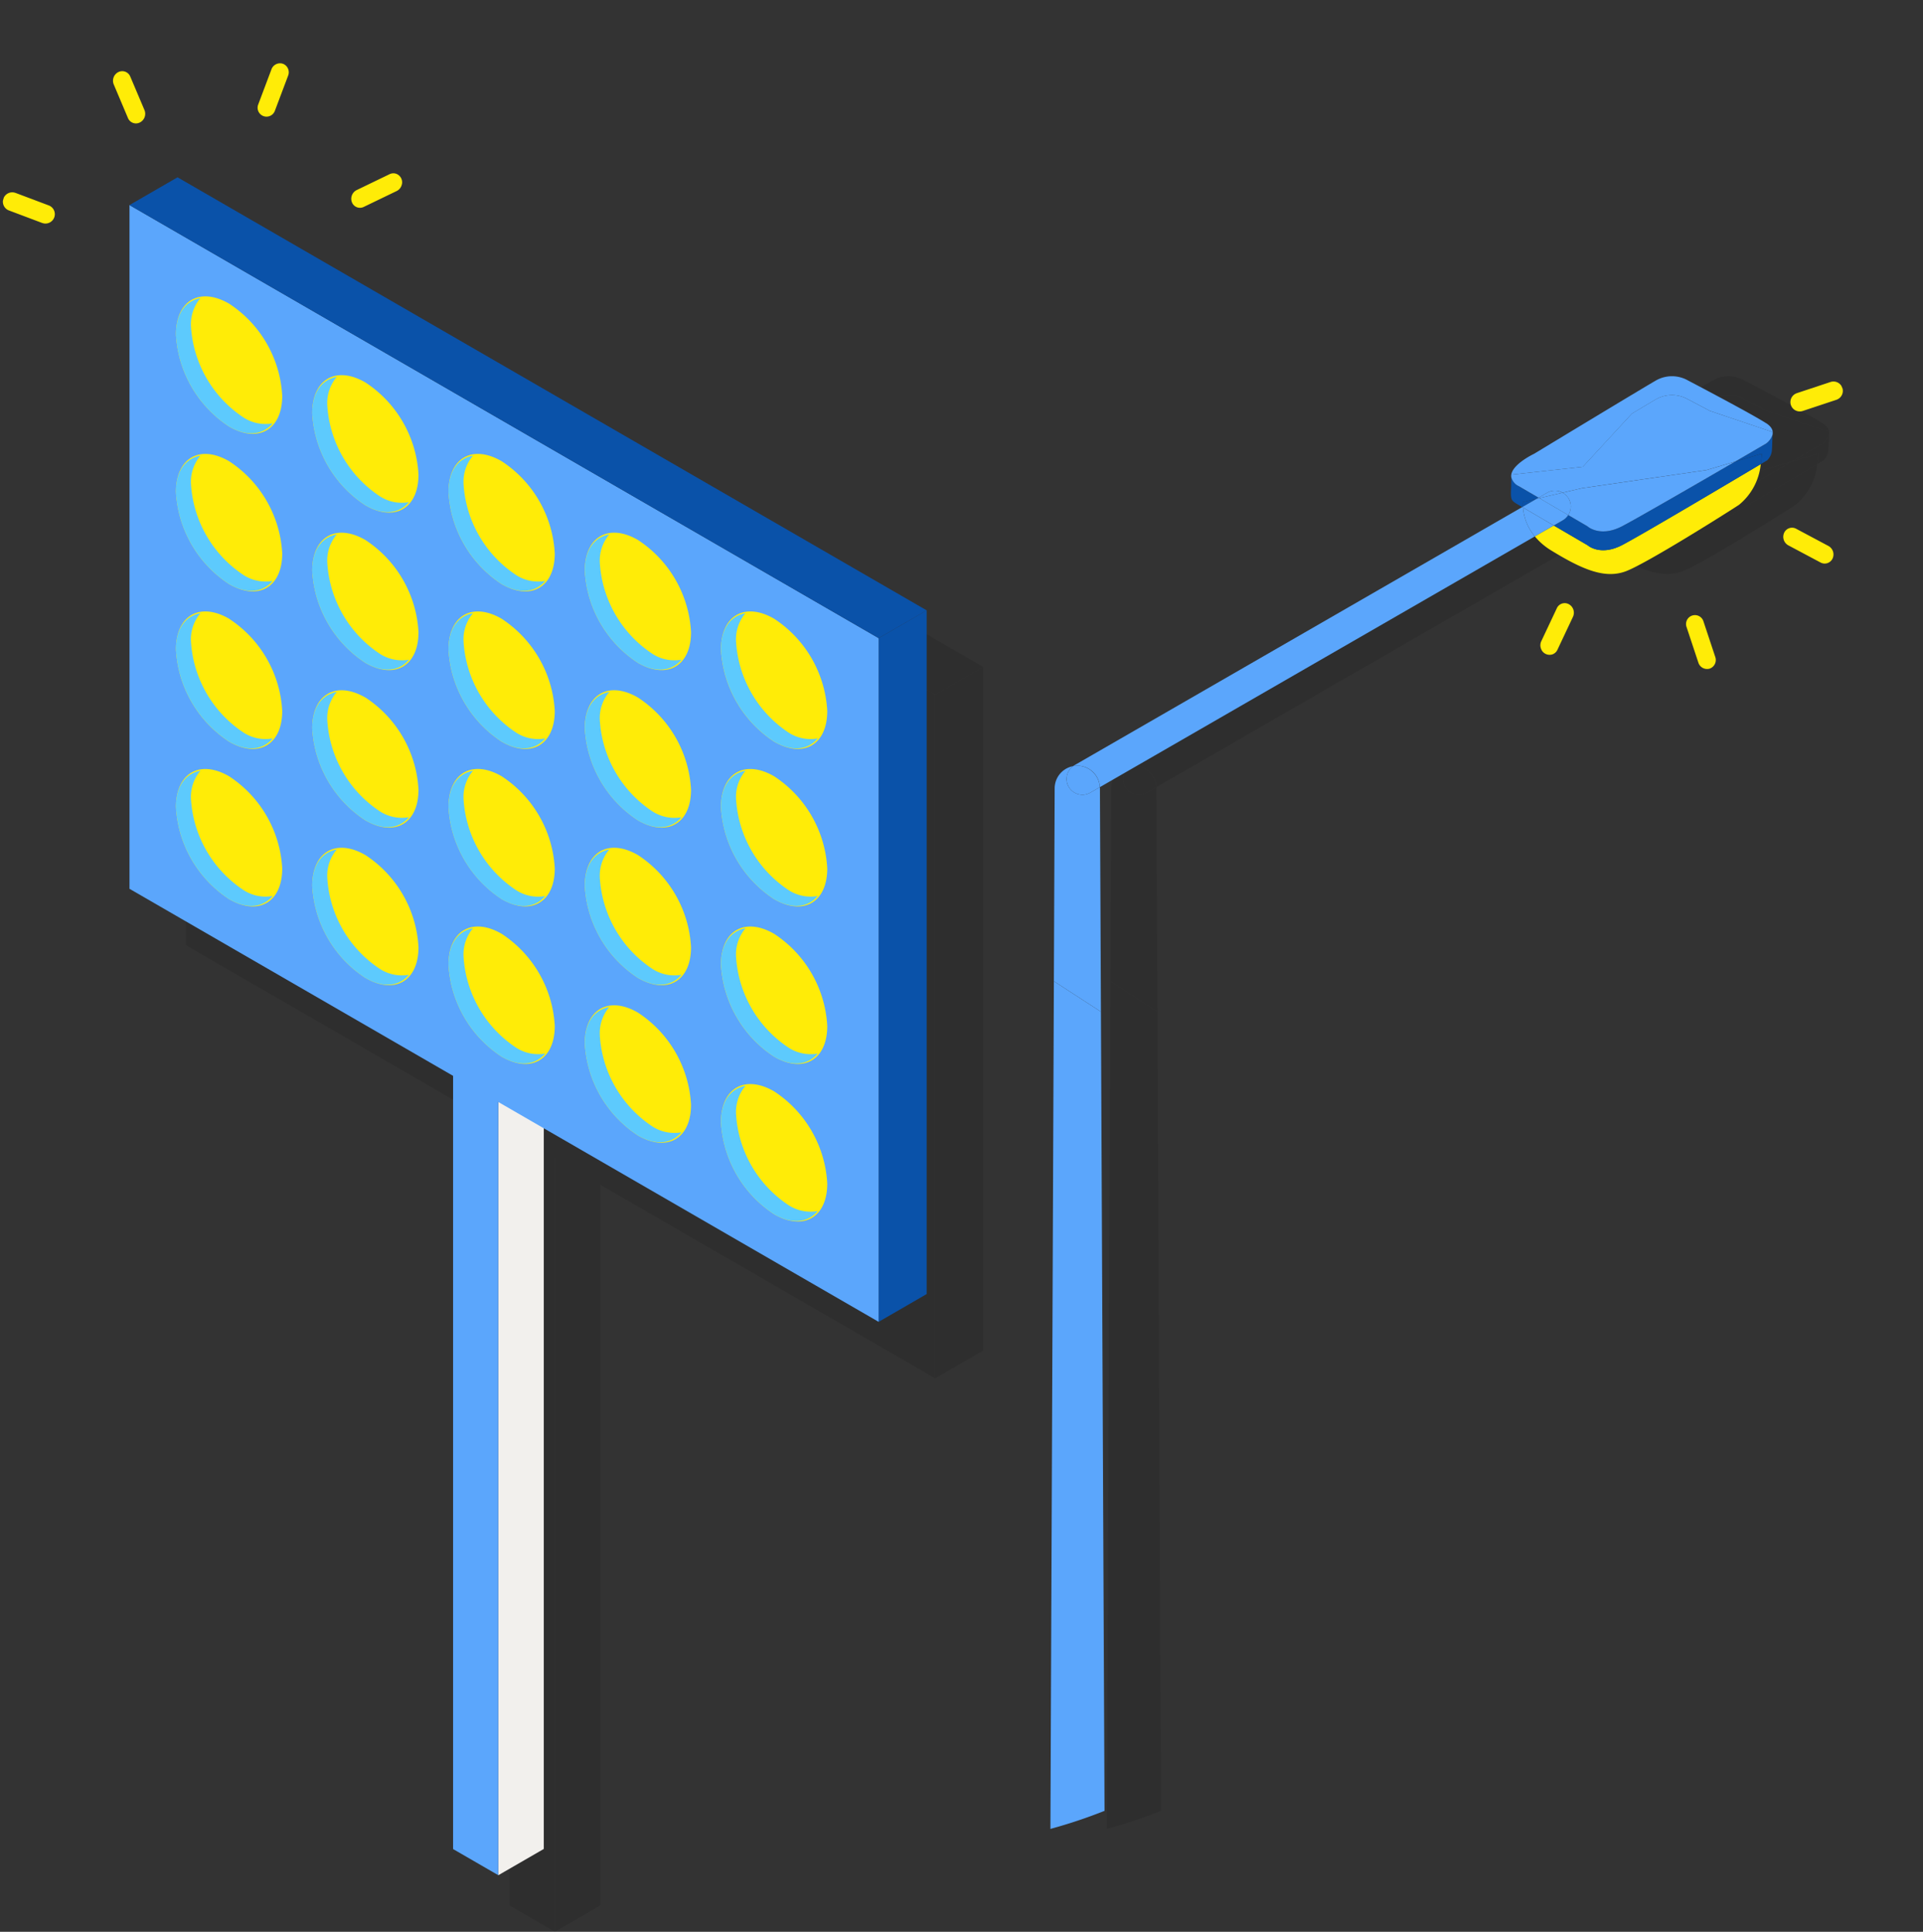 <svg xmlns="http://www.w3.org/2000/svg" xmlns:xlink="http://www.w3.org/1999/xlink" width="190.59" height="191.483" viewBox="0 0 190.59 191.483">
  <rect x="0" y="0" width="190.59" height="191.483" fill="#333333" stroke="none"/>
  <defs>
    <clipPath id="clip-path">
      <rect id="Rectangle_2157" data-name="Rectangle 2157" width="168.467" height="173.907" fill="none"/>
    </clipPath>
    <clipPath id="clip-path-3">
      <rect id="Rectangle_2153" data-name="Rectangle 2153" width="79.011" height="168.304" fill="none"/>
    </clipPath>
    <clipPath id="clip-path-5">
      <rect id="Rectangle_2155" data-name="Rectangle 2155" width="71.59" height="144.001" fill="none"/>
    </clipPath>
    <clipPath id="clip-path-6">
      <rect id="Rectangle_2152" data-name="Rectangle 2152" width="37.564" height="21.747" fill="#ffec07"/>
    </clipPath>
  </defs>
  <g id="Groupe_3236" data-name="Groupe 3236" transform="translate(-55.166 0)">
    <g id="Groupe_3084" data-name="Groupe 3084" transform="translate(68 17.575)" clip-path="url(#clip-path)">
      <g id="Groupe_3078" data-name="Groupe 3078">
        <g id="Groupe_3077" data-name="Groupe 3077" clip-path="url(#clip-path)">
          <g id="Groupe_3076" data-name="Groupe 3076" transform="translate(5.604 5.604)" opacity="0.09" style="mix-blend-mode: multiply;isolation: isolate">
            <g id="Groupe_3075" data-name="Groupe 3075">
              <g id="Groupe_3074" data-name="Groupe 3074" clip-path="url(#clip-path-3)">
                <path id="Tracé_20965" data-name="Tracé 20965" d="M75.229,242.783l4.508-2.605V156.663l-4.508,2.605Z" transform="translate(-38.677 -74.479)"/>
                <path id="Tracé_20966" data-name="Tracé 20966" d="M67.235,240.2l4.479,2.59V159.28l-4.479-2.59Z" transform="translate(-35.163 -74.491)"/>
                <path id="Tracé_20967" data-name="Tracé 20967" d="M71.714,157.236l4.508-2.605-4.481-2.59-4.506,2.605Z" transform="translate(-35.163 -72.447)"/>
                <path id="Tracé_20968" data-name="Tracé 20968" d="M142.5,157.129l4.762-2.753V86.6L142.5,89.358Z" transform="translate(-68.254 -43.679)"/>
                <path id="Tracé_20969" data-name="Tracé 20969" d="M10,82.685,84.25,125.61V57.839L10,14.913Z" transform="translate(-10 -12.16)"/>
                <path id="Tracé_20970" data-name="Tracé 20970" d="M84.249,55.679l4.762-2.753L14.762,10,10,12.753Z" transform="translate(-10 -10)"/>
                <path id="Tracé_20971" data-name="Tracé 20971" d="M28.749,87.766c0,3.364-2.358,4.727-5.268,3.045a11.662,11.662,0,0,1-5.267-9.135c0-3.363,2.359-4.727,5.267-3.045a11.659,11.659,0,0,1,5.268,9.135m8.239-1.328c-2.91-1.682-5.268-.318-5.268,3.046a11.661,11.661,0,0,0,5.268,9.135c2.908,1.682,5.267.318,5.267-3.046a11.664,11.664,0,0,0-5.267-9.136m13.506,7.808c-2.91-1.682-5.269-.318-5.269,3.045a11.659,11.659,0,0,0,5.269,9.135c2.908,1.684,5.267.321,5.267-3.045a11.662,11.662,0,0,0-5.267-9.135M64,102.054c-2.91-1.682-5.268-.318-5.268,3.046A11.667,11.667,0,0,0,64,114.237c2.908,1.682,5.267.318,5.267-3.047A11.663,11.663,0,0,0,64,102.054M77.5,109.862c-2.91-1.682-5.269-.319-5.269,3.045a11.663,11.663,0,0,0,5.269,9.137c2.908,1.682,5.267.318,5.267-3.045a11.663,11.663,0,0,0-5.267-9.137M23.481,63.014c-2.908-1.682-5.267-.318-5.267,3.047A11.664,11.664,0,0,0,23.481,75.2c2.91,1.682,5.268.318,5.268-3.046a11.665,11.665,0,0,0-5.268-9.137m13.507,7.81c-2.91-1.684-5.268-.318-5.268,3.045A11.66,11.66,0,0,0,36.988,83c2.908,1.682,5.267.318,5.267-3.045a11.662,11.662,0,0,0-5.267-9.135m13.506,7.807c-2.91-1.682-5.269-.318-5.269,3.045a11.659,11.659,0,0,0,5.269,9.135c2.908,1.682,5.267.319,5.267-3.045a11.663,11.663,0,0,0-5.267-9.135M64,86.438c-2.91-1.682-5.268-.318-5.268,3.046A11.661,11.661,0,0,0,64,98.619c2.908,1.682,5.267.318,5.267-3.046A11.664,11.664,0,0,0,64,86.438M77.5,94.246c-2.91-1.682-5.269-.318-5.269,3.045a11.659,11.659,0,0,0,5.269,9.135c2.908,1.684,5.267.321,5.267-3.045A11.662,11.662,0,0,0,77.5,94.246M23.481,47.4c-2.908-1.682-5.267-.318-5.267,3.046a11.664,11.664,0,0,0,5.267,9.137c2.91,1.682,5.268.318,5.268-3.045A11.662,11.662,0,0,0,23.481,47.4m13.507,7.808c-2.91-1.682-5.268-.319-5.268,3.047a11.66,11.66,0,0,0,5.268,9.135c2.908,1.682,5.267.318,5.267-3.045a11.665,11.665,0,0,0-5.267-9.137m13.506,7.807c-2.91-1.682-5.269-.318-5.269,3.047A11.66,11.66,0,0,0,50.494,75.2c2.908,1.682,5.267.318,5.267-3.046a11.67,11.67,0,0,0-5.267-9.137M64,70.824c-2.91-1.684-5.268-.318-5.268,3.045A11.66,11.66,0,0,0,64,83c2.908,1.682,5.267.318,5.267-3.045A11.662,11.662,0,0,0,64,70.824M77.5,78.631c-2.91-1.682-5.269-.318-5.269,3.045A11.659,11.659,0,0,0,77.5,90.811c2.908,1.682,5.267.319,5.267-3.045A11.663,11.663,0,0,0,77.5,78.631M23.481,31.783c-2.908-1.682-5.267-.318-5.267,3.046a11.666,11.666,0,0,0,5.267,9.137c2.91,1.682,5.268.318,5.268-3.045a11.66,11.66,0,0,0-5.268-9.138m13.507,7.808c-2.91-1.682-5.268-.318-5.268,3.045a11.66,11.66,0,0,0,5.268,9.137c2.908,1.682,5.267.319,5.267-3.045a11.663,11.663,0,0,0-5.267-9.137M50.494,47.4c-2.91-1.682-5.269-.318-5.269,3.046a11.66,11.66,0,0,0,5.269,9.137c2.908,1.682,5.267.318,5.267-3.045A11.666,11.666,0,0,0,50.494,47.4M64,55.206c-2.91-1.682-5.268-.319-5.268,3.047A11.66,11.66,0,0,0,64,67.389c2.908,1.682,5.267.318,5.267-3.045A11.665,11.665,0,0,0,64,55.206M77.5,63.014c-2.91-1.682-5.269-.318-5.269,3.047A11.66,11.66,0,0,0,77.5,75.2c2.908,1.682,5.267.318,5.267-3.046A11.67,11.67,0,0,0,77.5,63.014" transform="translate(-13.611 -19.26)"/>
                <path id="Tracé_20972" data-name="Tracé 20972" d="M61.164,101.64a4.018,4.018,0,0,0-.943,2.732,11.665,11.665,0,0,0,5.267,9.137,4.009,4.009,0,0,0,2.835.547c-.941,1.111-2.484,1.377-4.324.313a11.658,11.658,0,0,1-5.268-9.135c0-2.129,1-3.334,2.433-3.594M72.236,66.193A11.661,11.661,0,0,0,77.5,75.331c1.842,1.064,3.383.8,4.326-.315a4.006,4.006,0,0,1-2.838-.547,11.662,11.662,0,0,1-5.266-9.137,4.019,4.019,0,0,1,.94-2.731c-1.429.262-2.431,1.465-2.431,3.592M58.731,89.619A11.66,11.66,0,0,0,64,98.754c1.84,1.065,3.383.8,4.324-.313a4,4,0,0,1-2.835-.549,11.662,11.662,0,0,1-5.267-9.135,4.018,4.018,0,0,1,.943-2.732c-1.431.261-2.433,1.465-2.433,3.594m0-31.233A11.662,11.662,0,0,0,64,67.523c1.84,1.064,3.383.8,4.324-.313a4.011,4.011,0,0,1-2.835-.549,11.663,11.663,0,0,1-5.267-9.135,4.013,4.013,0,0,1,.943-2.732c-1.431.26-2.433,1.463-2.433,3.592m0,15.617A11.659,11.659,0,0,0,64,83.139c1.84,1.064,3.383.8,4.324-.313a4.016,4.016,0,0,1-2.835-.549,11.667,11.667,0,0,1-5.267-9.138,4.018,4.018,0,0,1,.943-2.732c-1.431.262-2.433,1.466-2.433,3.6M72.236,97.426a11.659,11.659,0,0,0,5.269,9.135c1.842,1.066,3.383.8,4.326-.313a4.016,4.016,0,0,1-2.838-.549,11.663,11.663,0,0,1-5.266-9.135,4.023,4.023,0,0,1,.94-2.732c-1.429.262-2.431,1.466-2.431,3.594m0,15.615a11.663,11.663,0,0,0,5.269,9.137c1.84,1.064,3.383.8,4.324-.314a4.014,4.014,0,0,1-2.835-.549,11.662,11.662,0,0,1-5.266-9.135,4.021,4.021,0,0,1,.942-2.732c-1.431.262-2.433,1.465-2.433,3.594m0-31.233A11.659,11.659,0,0,0,77.5,90.946c1.84,1.064,3.383.8,4.324-.313a4.011,4.011,0,0,1-2.835-.549,11.663,11.663,0,0,1-5.266-9.135,4.019,4.019,0,0,1,.942-2.732c-1.431.26-2.433,1.463-2.433,3.592M20.647,31.369c-1.431.262-2.433,1.466-2.433,3.594A11.661,11.661,0,0,0,23.482,44.1c1.841,1.065,3.383.8,4.324-.313a4.025,4.025,0,0,1-2.835-.547A11.663,11.663,0,0,1,19.7,34.1a4.029,4.029,0,0,1,.943-2.732M45.225,97.426a11.66,11.66,0,0,0,5.268,9.135c1.841,1.066,3.383.8,4.326-.313a4.015,4.015,0,0,1-2.837-.549,11.659,11.659,0,0,1-5.267-9.135,4.021,4.021,0,0,1,.941-2.732c-1.429.262-2.431,1.466-2.431,3.594M18.214,81.809a11.66,11.66,0,0,0,5.268,9.137c1.841,1.064,3.382.8,4.324-.313a4.009,4.009,0,0,1-2.835-.549A11.659,11.659,0,0,1,19.7,80.949a4.016,4.016,0,0,1,.943-2.732c-1.431.26-2.433,1.463-2.433,3.592M31.72,42.771a11.658,11.658,0,0,0,5.268,9.135c1.84,1.066,3.381.8,4.324-.313a4,4,0,0,1-2.835-.547,11.66,11.66,0,0,1-5.267-9.137,4.02,4.02,0,0,1,.941-2.731c-1.429.262-2.431,1.464-2.431,3.592M18.214,66.193a11.662,11.662,0,0,0,5.268,9.138c1.841,1.064,3.383.8,4.324-.315a4,4,0,0,1-2.835-.547A11.658,11.658,0,0,1,19.7,65.332a4.016,4.016,0,0,1,.941-2.731c-1.429.262-2.431,1.465-2.431,3.592m0-15.615a11.661,11.661,0,0,0,5.268,9.137c1.841,1.064,3.382.8,4.324-.313a4.03,4.03,0,0,1-2.835-.549A11.663,11.663,0,0,1,19.7,49.717a4.018,4.018,0,0,1,.943-2.732c-1.431.262-2.433,1.465-2.433,3.594M31.72,58.386a11.662,11.662,0,0,0,5.268,9.137c1.84,1.064,3.381.8,4.324-.313a4.032,4.032,0,0,1-2.835-.549,11.657,11.657,0,0,1-5.267-9.135,4.013,4.013,0,0,1,.943-2.732c-1.431.26-2.433,1.463-2.433,3.592m0,31.233a11.66,11.66,0,0,0,5.268,9.135c1.84,1.065,3.381.8,4.324-.313a4.021,4.021,0,0,1-2.835-.549,11.656,11.656,0,0,1-5.267-9.135,4.018,4.018,0,0,1,.943-2.732c-1.431.261-2.433,1.465-2.433,3.594M45.225,66.193a11.662,11.662,0,0,0,5.268,9.138c1.841,1.064,3.383.8,4.326-.315a4,4,0,0,1-2.837-.547,11.658,11.658,0,0,1-5.267-9.137,4.016,4.016,0,0,1,.941-2.731c-1.429.262-2.431,1.465-2.431,3.592m0-15.615a11.661,11.661,0,0,0,5.268,9.137c1.841,1.064,3.383.8,4.324-.313a4.013,4.013,0,0,1-2.835-.549,11.663,11.663,0,0,1-5.267-9.137,4.018,4.018,0,0,1,.943-2.732c-1.431.262-2.433,1.465-2.433,3.594M31.72,74a11.659,11.659,0,0,0,5.268,9.135c1.84,1.064,3.381.8,4.324-.313a4.013,4.013,0,0,1-2.835-.549A11.661,11.661,0,0,1,33.21,73.14a4.018,4.018,0,0,1,.943-2.732c-1.431.262-2.433,1.466-2.433,3.6m13.505,7.806a11.66,11.66,0,0,0,5.268,9.137c1.841,1.064,3.383.8,4.324-.313a4.009,4.009,0,0,1-2.835-.549,11.659,11.659,0,0,1-5.267-9.135,4.016,4.016,0,0,1,.943-2.732c-1.431.26-2.433,1.463-2.433,3.592" transform="translate(-13.611 -19.395)"/>
              </g>
            </g>
          </g>
        </g>
      </g>
      <path id="Tracé_20973" data-name="Tracé 20973" d="M65.229,232.783l4.508-2.605V146.663l-4.508,2.605Z" transform="translate(-28.677 -64.479)" fill="#f2f0ed"/>
      <path id="Tracé_20974" data-name="Tracé 20974" d="M57.235,230.2l4.479,2.59V149.28l-4.479-2.59Z" transform="translate(-25.163 -64.491)" fill="#5ba6fc"/>
      <path id="Tracé_20975" data-name="Tracé 20975" d="M61.714,147.236l4.508-2.605-4.481-2.59-4.506,2.605Z" transform="translate(-25.163 -62.447)" fill="#0a52a9"/>
      <path id="Tracé_20976" data-name="Tracé 20976" d="M132.5,147.129l4.762-2.753V76.6L132.5,79.358Z" transform="translate(-58.254 -33.679)" fill="#0a52a9"/>
      <path id="Tracé_20977" data-name="Tracé 20977" d="M0,72.685,74.249,115.61V47.839L0,4.912Z" transform="translate(0 -2.16)" fill="#5ba6fc"/>
      <path id="Tracé_20978" data-name="Tracé 20978" d="M4.762,0,0,2.753l74.25,42.926,4.761-2.753Z" transform="translate(0 0)" fill="#0a52a9"/>
      <g id="Groupe_3083" data-name="Groupe 3083">
        <g id="Groupe_3082" data-name="Groupe 3082" clip-path="url(#clip-path)">
          <path id="Tracé_20979" data-name="Tracé 20979" d="M18.749,77.766c0,3.364-2.358,4.727-5.268,3.045a11.662,11.662,0,0,1-5.267-9.135c0-3.363,2.359-4.727,5.267-3.045a11.659,11.659,0,0,1,5.268,9.135m8.239-1.328c-2.91-1.682-5.268-.318-5.268,3.046a11.661,11.661,0,0,0,5.268,9.135c2.908,1.682,5.267.318,5.267-3.046a11.664,11.664,0,0,0-5.267-9.136m13.506,7.808c-2.91-1.682-5.269-.318-5.269,3.045a11.659,11.659,0,0,0,5.269,9.135c2.908,1.684,5.267.321,5.267-3.045a11.662,11.662,0,0,0-5.267-9.135M54,92.054c-2.91-1.682-5.268-.318-5.268,3.046A11.667,11.667,0,0,0,54,104.237c2.908,1.682,5.267.318,5.267-3.047A11.663,11.663,0,0,0,54,92.054M67.5,99.862c-2.91-1.682-5.269-.319-5.269,3.045a11.663,11.663,0,0,0,5.269,9.137c2.908,1.682,5.267.318,5.267-3.045A11.663,11.663,0,0,0,67.5,99.862M13.481,53.014c-2.908-1.682-5.267-.318-5.267,3.047A11.664,11.664,0,0,0,13.481,65.2c2.91,1.682,5.268.318,5.268-3.046a11.665,11.665,0,0,0-5.268-9.137m13.507,7.81c-2.91-1.684-5.268-.318-5.268,3.045A11.66,11.66,0,0,0,26.988,73c2.908,1.682,5.267.318,5.267-3.045a11.662,11.662,0,0,0-5.267-9.135m13.506,7.807c-2.91-1.682-5.269-.318-5.269,3.045a11.659,11.659,0,0,0,5.269,9.135c2.908,1.682,5.267.319,5.267-3.045a11.663,11.663,0,0,0-5.267-9.135M54,76.438c-2.91-1.682-5.268-.318-5.268,3.046A11.661,11.661,0,0,0,54,88.619c2.908,1.682,5.267.318,5.267-3.046A11.664,11.664,0,0,0,54,76.438M67.5,84.246c-2.91-1.682-5.269-.318-5.269,3.045A11.659,11.659,0,0,0,67.5,96.427c2.908,1.684,5.267.321,5.267-3.045A11.662,11.662,0,0,0,67.5,84.246M13.481,37.4c-2.908-1.682-5.267-.318-5.267,3.046a11.664,11.664,0,0,0,5.267,9.137c2.91,1.682,5.268.318,5.268-3.045A11.662,11.662,0,0,0,13.481,37.4m13.507,7.808c-2.91-1.682-5.268-.319-5.268,3.047a11.66,11.66,0,0,0,5.268,9.135c2.908,1.682,5.267.318,5.267-3.045a11.665,11.665,0,0,0-5.267-9.137m13.506,7.807c-2.91-1.682-5.269-.318-5.269,3.047A11.66,11.66,0,0,0,40.494,65.2c2.908,1.682,5.267.318,5.267-3.046a11.67,11.67,0,0,0-5.267-9.137M54,60.824c-2.91-1.684-5.268-.318-5.268,3.045A11.66,11.66,0,0,0,54,73c2.908,1.682,5.267.318,5.267-3.045A11.662,11.662,0,0,0,54,60.824M67.5,68.631c-2.91-1.682-5.269-.318-5.269,3.045A11.659,11.659,0,0,0,67.5,80.811c2.908,1.682,5.267.319,5.267-3.045A11.663,11.663,0,0,0,67.5,68.631M13.481,21.783c-2.908-1.682-5.267-.318-5.267,3.046a11.666,11.666,0,0,0,5.267,9.137c2.91,1.682,5.268.318,5.268-3.045a11.66,11.66,0,0,0-5.268-9.138m13.507,7.808c-2.91-1.682-5.268-.318-5.268,3.045a11.66,11.66,0,0,0,5.268,9.137c2.908,1.682,5.267.319,5.267-3.045a11.663,11.663,0,0,0-5.267-9.137M40.494,37.4c-2.91-1.682-5.269-.318-5.269,3.046a11.66,11.66,0,0,0,5.269,9.137c2.908,1.682,5.267.318,5.267-3.045A11.666,11.666,0,0,0,40.494,37.4M54,45.206c-2.91-1.682-5.268-.319-5.268,3.047A11.66,11.66,0,0,0,54,57.389c2.908,1.682,5.267.318,5.267-3.045A11.665,11.665,0,0,0,54,45.206M67.5,53.014c-2.91-1.682-5.269-.318-5.269,3.047A11.66,11.66,0,0,0,67.5,65.2c2.908,1.682,5.267.318,5.267-3.046A11.67,11.67,0,0,0,67.5,53.014" transform="translate(-3.611 -9.26)" fill="#ffec07"/>
          <path id="Tracé_20980" data-name="Tracé 20980" d="M51.164,91.64a4.018,4.018,0,0,0-.943,2.732,11.665,11.665,0,0,0,5.267,9.137,4.009,4.009,0,0,0,2.835.547c-.941,1.111-2.484,1.377-4.324.313a11.658,11.658,0,0,1-5.268-9.135c0-2.129,1-3.334,2.433-3.594M62.236,56.193A11.661,11.661,0,0,0,67.5,65.331c1.842,1.064,3.383.8,4.326-.315a4.006,4.006,0,0,1-2.838-.547,11.662,11.662,0,0,1-5.266-9.137,4.019,4.019,0,0,1,.94-2.731c-1.429.262-2.431,1.465-2.431,3.592M48.731,79.619A11.66,11.66,0,0,0,54,88.754c1.84,1.065,3.383.8,4.324-.313a4,4,0,0,1-2.835-.549,11.662,11.662,0,0,1-5.267-9.136,4.018,4.018,0,0,1,.943-2.732c-1.431.261-2.433,1.465-2.433,3.594m0-31.233A11.662,11.662,0,0,0,54,57.523c1.84,1.064,3.383.8,4.324-.313a4.011,4.011,0,0,1-2.835-.549,11.663,11.663,0,0,1-5.267-9.135,4.013,4.013,0,0,1,.943-2.732c-1.431.26-2.433,1.463-2.433,3.592m0,15.617A11.659,11.659,0,0,0,54,73.139c1.84,1.064,3.383.8,4.324-.313a4.016,4.016,0,0,1-2.835-.549,11.667,11.667,0,0,1-5.267-9.138,4.018,4.018,0,0,1,.943-2.732c-1.431.262-2.433,1.466-2.433,3.6M62.236,87.426A11.659,11.659,0,0,0,67.5,96.562c1.842,1.066,3.383.8,4.326-.313a4.016,4.016,0,0,1-2.838-.549,11.663,11.663,0,0,1-5.266-9.135,4.023,4.023,0,0,1,.94-2.732c-1.429.262-2.431,1.466-2.431,3.594m0,15.615a11.663,11.663,0,0,0,5.269,9.137c1.84,1.064,3.383.8,4.324-.314a4.014,4.014,0,0,1-2.835-.549,11.662,11.662,0,0,1-5.266-9.135,4.021,4.021,0,0,1,.942-2.732c-1.431.262-2.433,1.465-2.433,3.594m0-31.233A11.659,11.659,0,0,0,67.5,80.946c1.84,1.064,3.383.8,4.324-.313a4.011,4.011,0,0,1-2.835-.549,11.663,11.663,0,0,1-5.266-9.135,4.019,4.019,0,0,1,.942-2.732c-1.431.26-2.433,1.463-2.433,3.592M10.647,21.369c-1.431.262-2.433,1.466-2.433,3.594A11.661,11.661,0,0,0,13.482,34.1c1.841,1.065,3.383.8,4.324-.313a4.025,4.025,0,0,1-2.835-.547A11.663,11.663,0,0,1,9.7,24.1a4.029,4.029,0,0,1,.943-2.732M35.225,87.426a11.66,11.66,0,0,0,5.268,9.135c1.841,1.066,3.383.8,4.326-.313a4.015,4.015,0,0,1-2.837-.549,11.659,11.659,0,0,1-5.267-9.135,4.021,4.021,0,0,1,.941-2.732c-1.429.262-2.431,1.466-2.431,3.594M8.214,71.809a11.66,11.66,0,0,0,5.268,9.137c1.841,1.064,3.382.8,4.324-.313a4.009,4.009,0,0,1-2.835-.549A11.659,11.659,0,0,1,9.7,70.949a4.016,4.016,0,0,1,.943-2.732c-1.431.26-2.433,1.463-2.433,3.592M21.72,32.771a11.658,11.658,0,0,0,5.268,9.136c1.84,1.066,3.381.8,4.324-.313a4,4,0,0,1-2.835-.547,11.66,11.66,0,0,1-5.267-9.137,4.02,4.02,0,0,1,.941-2.731c-1.429.262-2.431,1.464-2.431,3.592M8.214,56.193a11.662,11.662,0,0,0,5.268,9.138c1.841,1.064,3.383.8,4.324-.315a4,4,0,0,1-2.835-.547A11.658,11.658,0,0,1,9.7,55.332a4.016,4.016,0,0,1,.941-2.731c-1.429.262-2.431,1.465-2.431,3.592m0-15.615a11.661,11.661,0,0,0,5.268,9.137c1.841,1.064,3.382.8,4.324-.313a4.03,4.03,0,0,1-2.835-.549A11.663,11.663,0,0,1,9.7,39.717a4.018,4.018,0,0,1,.943-2.732c-1.431.262-2.433,1.465-2.433,3.594M21.72,48.386a11.662,11.662,0,0,0,5.268,9.137c1.84,1.064,3.381.8,4.324-.313a4.032,4.032,0,0,1-2.835-.549,11.657,11.657,0,0,1-5.267-9.135,4.013,4.013,0,0,1,.943-2.732c-1.431.26-2.433,1.463-2.433,3.592m0,31.233a11.66,11.66,0,0,0,5.268,9.135c1.84,1.065,3.381.8,4.324-.313a4.021,4.021,0,0,1-2.835-.549,11.656,11.656,0,0,1-5.267-9.136,4.018,4.018,0,0,1,.943-2.732c-1.431.261-2.433,1.465-2.433,3.594M35.225,56.193a11.662,11.662,0,0,0,5.268,9.138c1.841,1.064,3.383.8,4.326-.315a4,4,0,0,1-2.837-.547,11.658,11.658,0,0,1-5.267-9.137,4.016,4.016,0,0,1,.941-2.731c-1.429.262-2.431,1.465-2.431,3.592m0-15.615a11.661,11.661,0,0,0,5.268,9.137c1.841,1.064,3.383.8,4.324-.313a4.013,4.013,0,0,1-2.835-.549,11.663,11.663,0,0,1-5.267-9.137,4.018,4.018,0,0,1,.943-2.732c-1.431.262-2.433,1.465-2.433,3.594M21.72,64a11.659,11.659,0,0,0,5.268,9.135c1.84,1.064,3.381.8,4.324-.313a4.013,4.013,0,0,1-2.835-.549A11.661,11.661,0,0,1,23.21,63.14a4.018,4.018,0,0,1,.943-2.732c-1.431.262-2.433,1.466-2.433,3.6m13.505,7.806a11.66,11.66,0,0,0,5.268,9.137c1.841,1.064,3.383.8,4.324-.313a4.009,4.009,0,0,1-2.835-.549,11.659,11.659,0,0,1-5.267-9.135,4.016,4.016,0,0,1,.943-2.732c-1.431.26-2.433,1.463-2.433,3.592" transform="translate(-3.611 -9.395)" fill="#5dcafd"/>
          <g id="Groupe_3081" data-name="Groupe 3081" transform="translate(96.878 19.711)" opacity="0.09" style="mix-blend-mode: multiply;isolation: isolate">
            <g id="Groupe_3080" data-name="Groupe 3080">
              <g id="Groupe_3079" data-name="Groupe 3079" clip-path="url(#clip-path-5)">
                <path id="Tracé_20981" data-name="Tracé 20981" d="M263.772,58.769l-3.333-1.948L258.56,57.9a6.41,6.41,0,0,0,1.631,1.4c3.161,1.939,5.317,2.8,7.328,2.083s10.148-5.862,11.279-6.609a5.946,5.946,0,0,0,2.155-4.037c-2.537,1.509-11.845,7.038-13.744,8.025-2.2,1.145-3.436,0-3.436,0" transform="translate(-210.552 -42.02)"/>
                <path id="Tracé_20982" data-name="Tracé 20982" d="M255.536,55.5l1.347-.315.188-.108-1.938-1.132a1.347,1.347,0,0,1-.764-.907l-.011.963c-.053,1.329-.053,1.329.776,1.814l.327.191.068-.04a3.078,3.078,0,0,1,.008-.466" transform="translate(-208.696 -43.028)"/>
                <path id="Tracé_20983" data-name="Tracé 20983" d="M297.064,46.418s-1.269.741-3.056,1.779l2.637-.782a8.73,8.73,0,0,1-.108,1.041l.646-.384a1.592,1.592,0,0,0,.467-1.163h.007l.048-1.37a1.771,1.771,0,0,1-.64.879" transform="translate(-226.136 -39.732)"/>
                <path id="Tracé_20984" data-name="Tracé 20984" d="M279.9,49.669c-3.73,2.168-9.727,5.639-11.216,6.413-2.2,1.145-3.436,0-3.436,0l-1.9-1.111a1.546,1.546,0,0,1-.534.516l-.9.518,3.333,1.948s1.233,1.145,3.436,0c1.9-.987,11.207-6.516,13.744-8.025a8.73,8.73,0,0,0,.108-1.041Z" transform="translate(-212.027 -41.204)"/>
                <path id="Tracé_20985" data-name="Tracé 20985" d="M256.466,57.182a3.079,3.079,0,0,0-.008.466l1.355-.781Z" transform="translate(-209.626 -44.712)"/>
                <path id="Tracé_20986" data-name="Tracé 20986" d="M254.387,52.844l0-.243a.842.842,0,0,0,0,.243" transform="translate(-208.714 -42.837)"/>
                <path id="Tracé_20987" data-name="Tracé 20987" d="M279.65,39.836c-1.5-.969-7.729-4.228-7.729-4.228a3.213,3.213,0,0,0-3.195,0c-1.674.969-12.068,7.263-12.068,7.263s-2.1.99-2.259,2.069l7.094-.779,4.858-5.268c1.1-.662,1.983-1.187,2.375-1.414a3.214,3.214,0,0,1,3.2,0s.927.485,2.148,1.135l6.229,2.1-.009.266c.079-.346-.031-.754-.64-1.148" transform="translate(-208.723 -35.176)"/>
                <path id="Tracé_20988" data-name="Tracé 20988" d="M274.068,40.08c-1.222-.65-2.149-1.135-2.149-1.135a3.214,3.214,0,0,0-3.2,0c-.392.227-1.271.752-2.375,1.414l-4.859,5.268-7.092.779v0l0,.243a1.344,1.344,0,0,0,.764.907L257.1,48.69l.848-.489a1.564,1.564,0,0,1,1.54-.006l1.892-.443,12.357-1.8,2.859-.848c1.786-1.038,3.056-1.779,3.056-1.779a1.767,1.767,0,0,0,.639-.879l.01-.266Z" transform="translate(-208.72 -36.644)"/>
                <path id="Tracé_20989" data-name="Tracé 20989" d="M254.4,52.6v0Z" transform="translate(-208.722 -42.835)"/>
                <path id="Tracé_20990" data-name="Tracé 20990" d="M264.081,53.957a1.564,1.564,0,0,1-.048,1.627l1.9,1.111s1.233,1.145,3.436,0c1.489-.774,7.486-4.245,11.216-6.413l-2.859.847-12.356,1.8-1.893.443a1.553,1.553,0,0,1,.6.588" transform="translate(-212.714 -41.817)"/>
                <path id="Tracé_20991" data-name="Tracé 20991" d="M221.42,58.331,177.045,83.917a1.562,1.562,0,0,0-.132.094,2.215,2.215,0,0,1,2.638,2.087L222.664,61.24a5.077,5.077,0,0,1-1.169-2.865Z" transform="translate(-174.656 -45.356)"/>
                <path id="Tracé_20992" data-name="Tracé 20992" d="M256.473,58.409a5.072,5.072,0,0,0,1.17,2.865l1.879-1.083Z" transform="translate(-209.634 -45.39)"/>
                <path id="Tracé_20993" data-name="Tracé 20993" d="M256.408,58.261l-.068.039.075.044c0-.027,0-.057-.006-.083" transform="translate(-209.576 -45.325)"/>
                <path id="Tracé_20994" data-name="Tracé 20994" d="M259.146,56.72l-.078-.046-.188.108Z" transform="translate(-210.693 -44.627)"/>
                <path id="Tracé_20995" data-name="Tracé 20995" d="M257.817,56.818l-1.355.781c0,.026,0,.055.006.083l3.049,1.782.9-.518a1.548,1.548,0,0,0,.535-.516l-2.865-1.674Z" transform="translate(-209.63 -44.664)"/>
                <path id="Tracé_20996" data-name="Tracé 20996" d="M261.6,55.634a1.564,1.564,0,0,0-1.54.006l-.848.489.078.046Z" transform="translate(-210.84 -44.082)"/>
                <path id="Tracé_20997" data-name="Tracé 20997" d="M262.221,58.006a1.55,1.55,0,0,0-.555-2.215l-2.31.541Z" transform="translate(-210.902 -44.239)"/>
                <path id="Tracé_20998" data-name="Tracé 20998" d="M174.961,106.208a1.565,1.565,0,0,1,.451-2.049,2.241,2.241,0,0,0-1.838,2.2l-.077,19.12,4.664,3.025-.1-22.145c0-.039-.01-.076-.011-.115l-.945.544a1.57,1.57,0,0,1-2.143-.582" transform="translate(-173.154 -65.504)"/>
                <path id="Tracé_20999" data-name="Tracé 20999" d="M172.886,226.233a49.943,49.943,0,0,0,5.363-1.79l-.357-79.208-4.664-3.025Z" transform="translate(-172.886 -82.233)"/>
                <path id="Tracé_21000" data-name="Tracé 21000" d="M176.8,104.086a2.253,2.253,0,0,0-.406.041,1.567,1.567,0,0,0,1.693,2.632l.945-.545a2.237,2.237,0,0,0-2.232-2.128" transform="translate(-174.141 -65.472)"/>
              </g>
            </g>
          </g>
          <path id="Tracé_21001" data-name="Tracé 21001" d="M253.772,58.769l-3.333-1.948L248.56,57.9a6.41,6.41,0,0,0,1.631,1.4c3.161,1.939,5.317,2.8,7.328,2.083s10.148-5.862,11.279-6.609a5.946,5.946,0,0,0,2.155-4.037c-2.537,1.509-11.845,7.038-13.744,8.025-2.2,1.145-3.436,0-3.436,0" transform="translate(-109.278 -22.309)" fill="#ffec07"/>
          <path id="Tracé_21002" data-name="Tracé 21002" d="M245.536,55.5l1.347-.315.188-.108-1.938-1.132a1.347,1.347,0,0,1-.764-.907l-.011.963c-.053,1.329-.053,1.329.776,1.814l.327.191.068-.04a3.085,3.085,0,0,1,.008-.466" transform="translate(-107.422 -23.316)" fill="#0a52a9"/>
          <path id="Tracé_21003" data-name="Tracé 21003" d="M287.064,46.418s-1.269.741-3.056,1.779l2.636-.782a8.73,8.73,0,0,1-.108,1.041l.646-.384a1.592,1.592,0,0,0,.467-1.163h.007l.048-1.37a1.77,1.77,0,0,1-.64.879" transform="translate(-124.862 -20.021)" fill="#0a52a9"/>
          <path id="Tracé_21004" data-name="Tracé 21004" d="M269.9,49.669c-3.73,2.168-9.727,5.639-11.216,6.413-2.2,1.145-3.436,0-3.436,0l-1.9-1.111a1.547,1.547,0,0,1-.534.516l-.9.518,3.333,1.948s1.233,1.145,3.436,0c1.9-.987,11.207-6.516,13.744-8.025a8.73,8.73,0,0,0,.108-1.041Z" transform="translate(-110.752 -21.493)" fill="#0a52a9"/>
          <path id="Tracé_21005" data-name="Tracé 21005" d="M246.466,57.182a3.083,3.083,0,0,0-.008.466l1.355-.781Z" transform="translate(-108.352 -25.001)" fill="#0a52a9"/>
          <path id="Tracé_21006" data-name="Tracé 21006" d="M244.387,52.844l0-.243a.842.842,0,0,0,0,.243" transform="translate(-107.44 -23.126)" fill="#5ba6fc"/>
          <path id="Tracé_21007" data-name="Tracé 21007" d="M269.65,39.836c-1.5-.969-7.729-4.228-7.729-4.228a3.212,3.212,0,0,0-3.195,0c-1.674.969-12.068,7.263-12.068,7.263s-2.1.99-2.259,2.069l7.094-.779,4.858-5.268c1.1-.662,1.983-1.187,2.375-1.414a3.214,3.214,0,0,1,3.2,0s.927.485,2.148,1.135l6.229,2.1-.009.266c.079-.346-.031-.754-.64-1.148" transform="translate(-107.448 -15.465)" fill="#5ba6fc"/>
          <path id="Tracé_21008" data-name="Tracé 21008" d="M264.068,40.08c-1.222-.65-2.149-1.135-2.149-1.135a3.214,3.214,0,0,0-3.2,0c-.392.227-1.271.752-2.375,1.414l-4.859,5.268-7.092.779v0l0,.243a1.343,1.343,0,0,0,.764.907L247.1,48.69l.848-.489a1.564,1.564,0,0,1,1.54-.006l1.892-.443,12.357-1.8,2.859-.848c1.786-1.038,3.056-1.779,3.056-1.779a1.767,1.767,0,0,0,.639-.879l.01-.266Z" transform="translate(-107.446 -16.933)" fill="#5ba6fc"/>
          <path id="Tracé_21009" data-name="Tracé 21009" d="M244.4,52.6v0Z" transform="translate(-107.448 -23.124)" fill="#5ba6fc"/>
          <path id="Tracé_21010" data-name="Tracé 21010" d="M254.081,53.957a1.564,1.564,0,0,1-.048,1.627l1.9,1.111s1.233,1.145,3.436,0c1.489-.774,7.486-4.245,11.216-6.413l-2.859.847-12.356,1.8-1.893.443a1.553,1.553,0,0,1,.6.588" transform="translate(-111.439 -22.106)" fill="#5ba6fc"/>
          <path id="Tracé_21011" data-name="Tracé 21011" d="M211.42,58.331,167.045,83.917a1.562,1.562,0,0,0-.132.094,2.215,2.215,0,0,1,2.638,2.087L212.664,61.24a5.077,5.077,0,0,1-1.169-2.865Z" transform="translate(-73.382 -25.645)" fill="#5ba6fc"/>
          <path id="Tracé_21012" data-name="Tracé 21012" d="M246.473,58.409a5.072,5.072,0,0,0,1.17,2.865l1.879-1.083Z" transform="translate(-108.36 -25.679)" fill="#5ba6fc"/>
          <path id="Tracé_21013" data-name="Tracé 21013" d="M246.408,58.261l-.068.039.074.044c0-.027,0-.057-.006-.083" transform="translate(-108.302 -25.614)" fill="#5ba6fc"/>
          <path id="Tracé_21014" data-name="Tracé 21014" d="M249.146,56.72l-.078-.046-.188.108Z" transform="translate(-109.418 -24.916)" fill="#5ba6fc"/>
          <path id="Tracé_21015" data-name="Tracé 21015" d="M247.817,56.818l-1.355.781c0,.026,0,.055.006.083l3.049,1.782.9-.518a1.548,1.548,0,0,0,.535-.516l-2.865-1.674Z" transform="translate(-108.355 -24.952)" fill="#5ba6fc"/>
          <path id="Tracé_21016" data-name="Tracé 21016" d="M251.6,55.634a1.564,1.564,0,0,0-1.54.006l-.848.489.078.046Z" transform="translate(-109.566 -24.371)" fill="#5ba6fc"/>
          <path id="Tracé_21017" data-name="Tracé 21017" d="M252.221,58.006a1.55,1.55,0,0,0-.555-2.215l-2.31.541Z" transform="translate(-109.628 -24.528)" fill="#5ba6fc"/>
          <path id="Tracé_21018" data-name="Tracé 21018" d="M164.961,106.208a1.565,1.565,0,0,1,.451-2.049,2.241,2.241,0,0,0-1.838,2.2l-.077,19.12,4.664,3.025-.1-22.145c0-.039-.01-.076-.011-.115l-.945.544a1.57,1.57,0,0,1-2.143-.582" transform="translate(-71.88 -45.793)" fill="#5ba6fc"/>
          <path id="Tracé_21019" data-name="Tracé 21019" d="M162.886,226.233a49.942,49.942,0,0,0,5.363-1.79l-.357-79.208-4.664-3.025Z" transform="translate(-71.612 -62.522)" fill="#5ba6fc"/>
          <path id="Tracé_21020" data-name="Tracé 21020" d="M166.8,104.086a2.252,2.252,0,0,0-.406.041,1.567,1.567,0,0,0,1.693,2.632l.945-.545a2.237,2.237,0,0,0-2.232-2.128" transform="translate(-72.867 -45.761)" fill="#5ba6fc"/>
        </g>
      </g>
    </g>
    <g id="Groupe_3085" data-name="Groupe 3085" transform="translate(61.16 0) rotate(16)">
      <g id="Groupe_3068" data-name="Groupe 3068" transform="translate(0 0)" clip-path="url(#clip-path-6)">
        <path id="Tracé_20961" data-name="Tracé 20961" d="M.987,28.613l3.519.286a.928.928,0,0,1-.1,1.852l-.054,0-3.52-.286a.928.928,0,0,1,.1-1.852l.055,0Z" transform="translate(0 -9.005)" fill="#ffec07"/>
        <path id="Tracé_20962" data-name="Tracé 20962" d="M11.429,7.388a.863.863,0,0,1,.6.317l2.277,2.815a.963.963,0,0,1-.107,1.311.856.856,0,0,1-1.248-.1L10.676,8.914a.96.96,0,0,1,.106-1.306.864.864,0,0,1,.643-.22Z" transform="translate(-3.295 -2.325)" fill="#ffec07"/>
        <path id="Tracé_20963" data-name="Tracé 20963" d="M32.915,0a.906.906,0,0,1,.805,1l-.3,3.695a.883.883,0,1,1-1.76-.143l.3-3.7A.906.906,0,0,1,32.915,0" transform="translate(-9.966 0)" fill="#ffec07"/>
        <path id="Tracé_20964" data-name="Tracé 20964" d="M51.959,10.782a.9.9,0,0,1,.806.993.948.948,0,0,1-.31.634l-2.7,2.411a.854.854,0,0,1-1.246-.1.961.961,0,0,1,.108-1.308L51.317,11a.858.858,0,0,1,.643-.219" transform="translate(-15.204 -3.393)" fill="#ffec07"/>
      </g>
    </g>
    <g id="Groupe_3086" data-name="Groupe 3086" transform="matrix(-0.921, 0.391, -0.391, -0.921, 245.756, 57.3)">
      <g id="Groupe_3068-2" data-name="Groupe 3068" transform="translate(0 0)" clip-path="url(#clip-path-6)">
        <path id="Tracé_20961-2" data-name="Tracé 20961" d="M.987,28.613l3.519.286a.928.928,0,0,1-.1,1.852l-.054,0-3.52-.286a.928.928,0,0,1,.1-1.852l.055,0Z" transform="translate(0 -9.005)" fill="#ffec07"/>
        <path id="Tracé_20962-2" data-name="Tracé 20962" d="M11.429,7.388a.863.863,0,0,1,.6.317l2.277,2.815a.963.963,0,0,1-.107,1.311.856.856,0,0,1-1.248-.1L10.676,8.914a.96.96,0,0,1,.106-1.306.864.864,0,0,1,.643-.22Z" transform="translate(-3.295 -2.325)" fill="#ffec07"/>
        <path id="Tracé_20963-2" data-name="Tracé 20963" d="M32.915,0a.906.906,0,0,1,.805,1l-.3,3.695a.883.883,0,1,1-1.76-.143l.3-3.7A.906.906,0,0,1,32.915,0" transform="translate(-9.966 0)" fill="#ffec07"/>
        <path id="Tracé_20964-2" data-name="Tracé 20964" d="M51.959,10.782a.9.9,0,0,1,.806.993.948.948,0,0,1-.31.634l-2.7,2.411a.854.854,0,0,1-1.246-.1.961.961,0,0,1,.108-1.308L51.317,11a.858.858,0,0,1,.643-.219" transform="translate(-15.204 -3.393)" fill="#ffec07"/>
      </g>
    </g>
  </g>
</svg>
